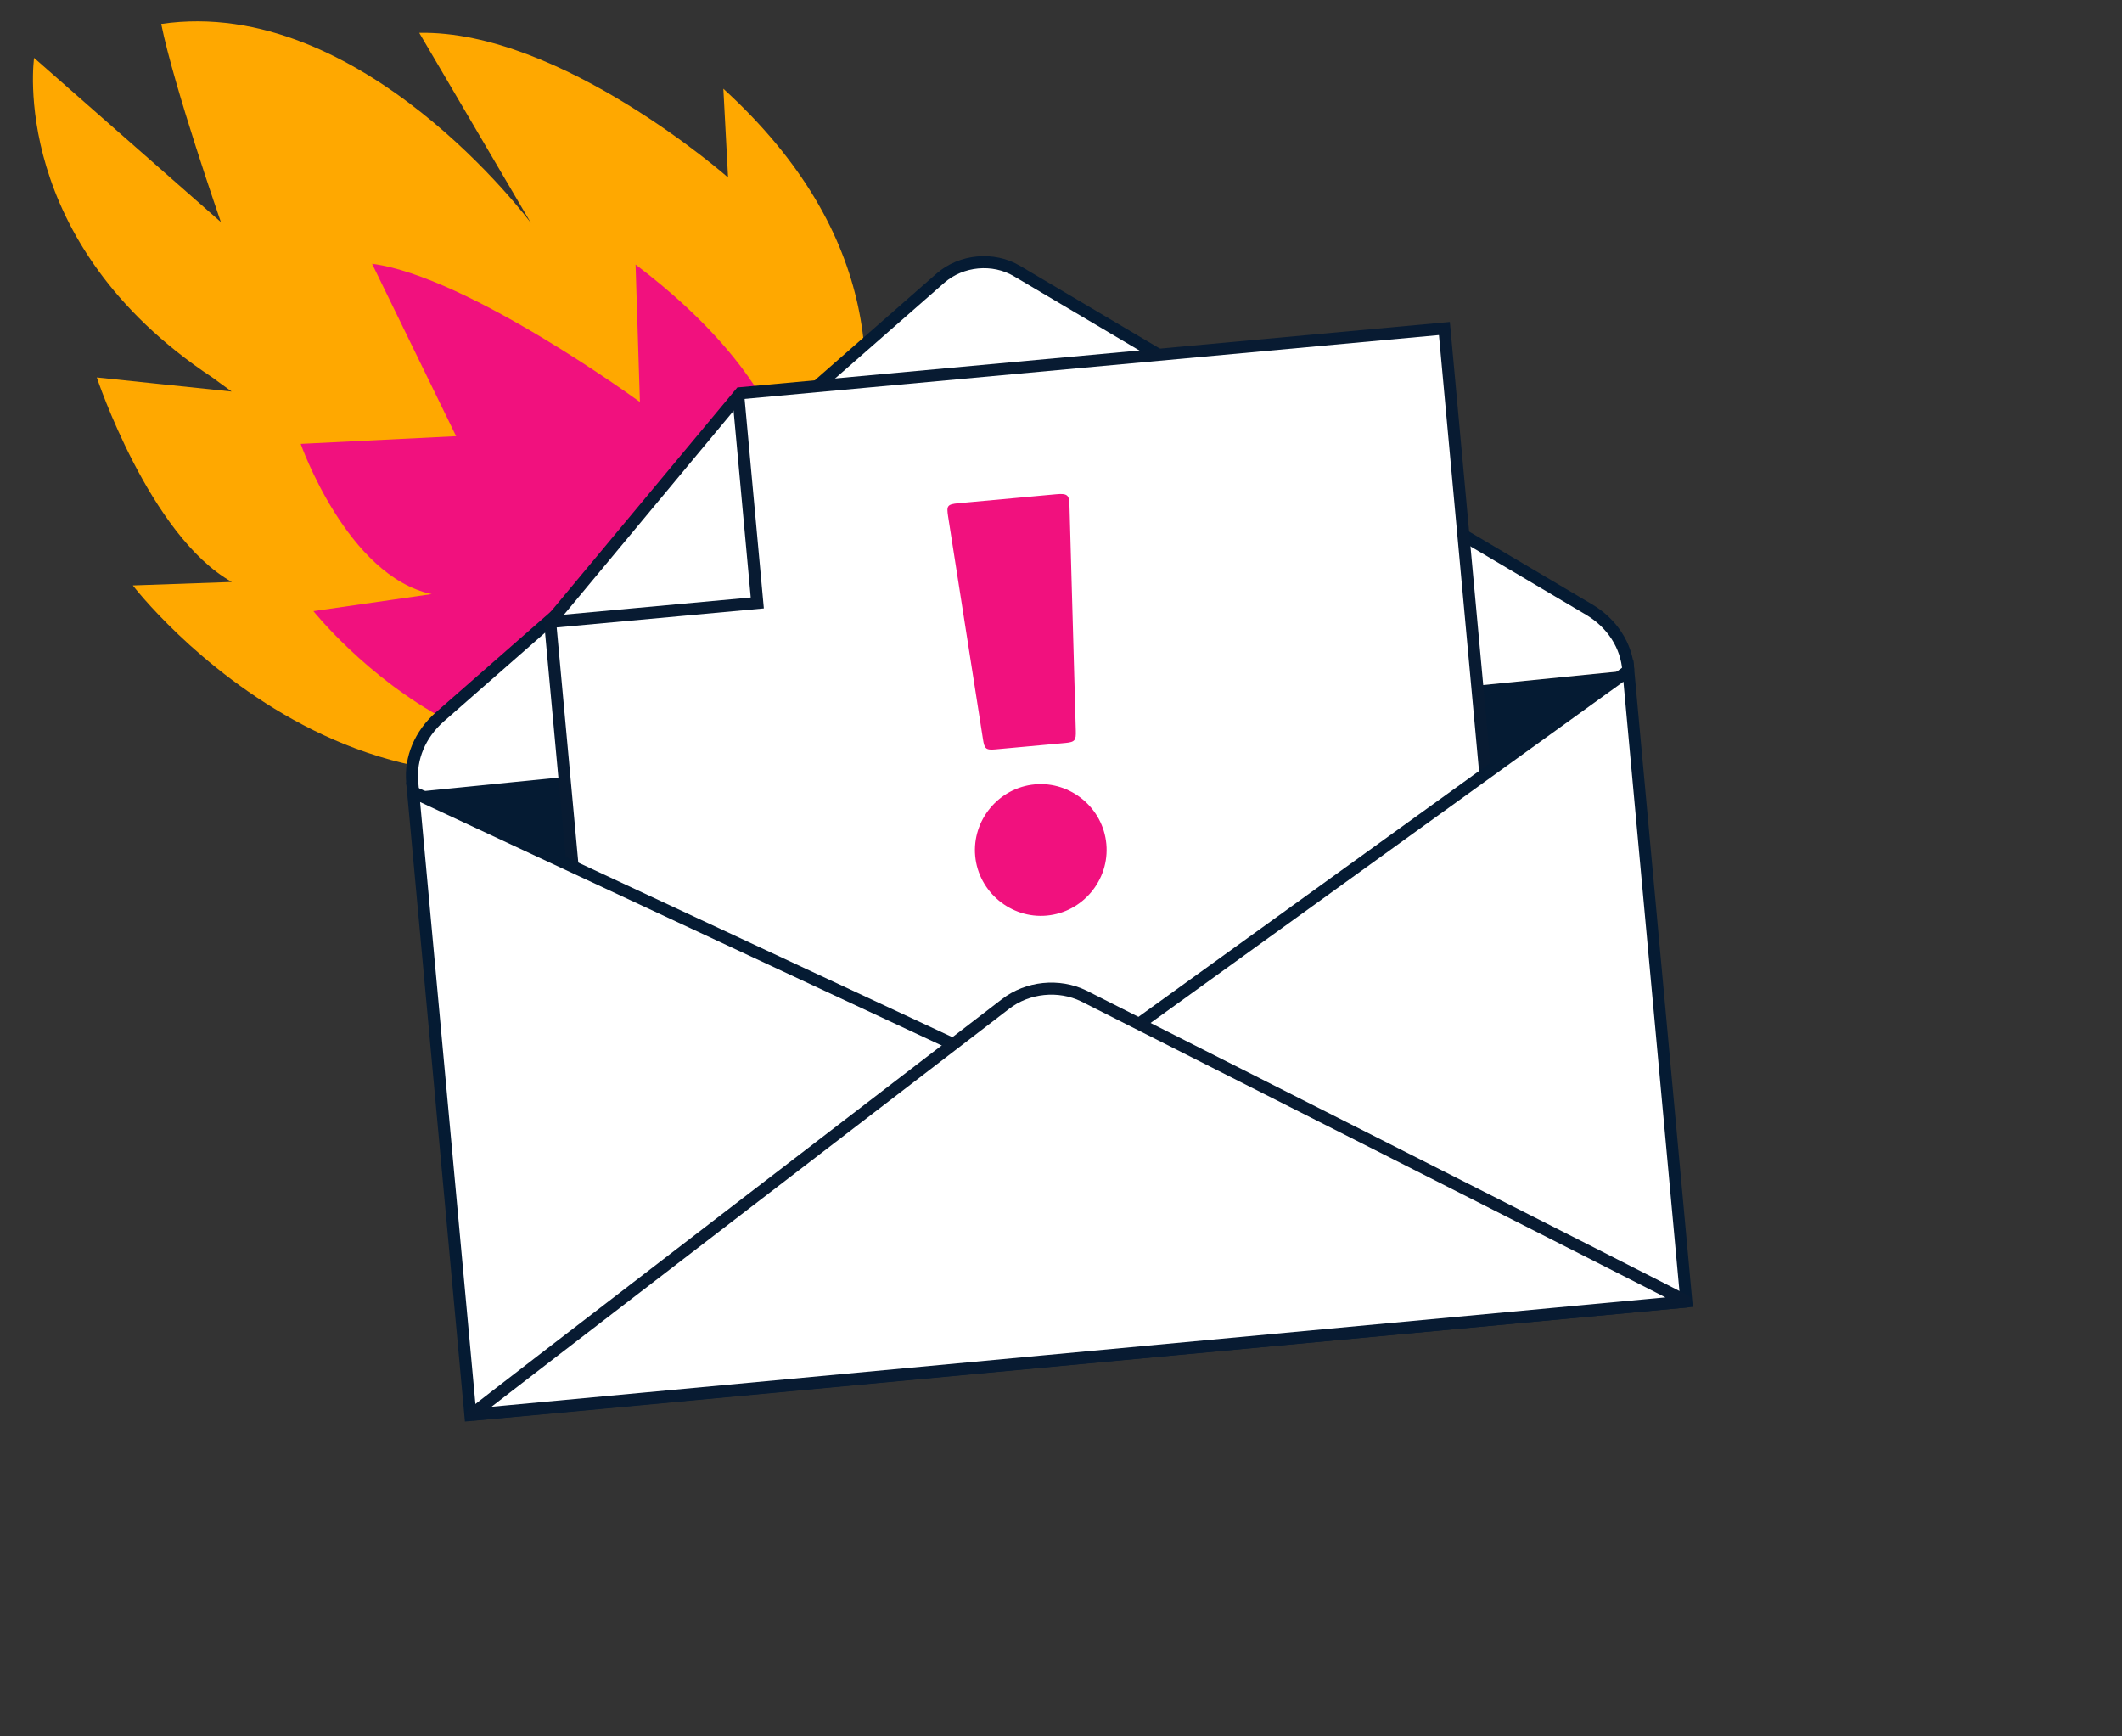 <svg width="176" height="144" viewBox="0 0 176 144" fill="none" xmlns="http://www.w3.org/2000/svg">
<rect x="0" y="0" width="176" height="144" fill="#333333" stroke="none"/>
<g clip-path="url(#clip0_2003_11167)">
<g clip-path="url(#clip1_2003_11167)">
<path d="M60.29 57.751C60.29 57.751 86.359 31.406 59.995 7.358L60.385 14.719C60.385 14.719 46.518 2.496 34.771 2.722L44.031 18.488C44.031 18.488 29.997 -0.451 13.371 1.986C14.448 7.287 18.318 18.413 18.318 18.413L2.827 4.799C2.827 4.799 0.622 20.045 17.612 31.303L19.213 32.471L8.028 31.301C8.028 31.301 12.384 44.413 19.227 48.264L11.018 48.552C11.018 48.552 32.285 76.352 60.29 57.761L60.29 57.751Z" fill="#FFA800"/>
<path d="M61.416 56.932C61.416 56.932 77.241 40.508 52.714 21.937L53.075 33.339C53.075 33.339 38.837 22.915 30.859 21.875L37.831 36.173L24.94 36.812C24.94 36.812 28.796 47.782 35.803 49.268L25.996 50.681C25.996 50.681 43.502 72.64 61.426 56.923L61.416 56.932Z" fill="#F1117E"/>
<path d="M34.575 65.568L135.46 55.576L87.309 95.163L34.575 65.568Z" fill="#051B33"/>
<path d="M34.266 65.694L34.191 64.885C34.007 62.883 34.844 60.893 36.469 59.462L78.002 23.066C79.728 21.558 82.384 21.304 84.356 22.482L131.805 50.554C133.715 51.689 134.915 53.549 135.055 55.604" fill="white"/>
<path d="M34.266 65.694L34.191 64.885C34.007 62.883 34.844 60.893 36.469 59.462L78.002 23.066C79.728 21.558 82.384 21.304 84.356 22.482L131.805 50.554C133.715 51.689 134.915 53.549 135.055 55.604" stroke="#051B33" stroke-miterlimit="10"/>
<path d="M125.718 91.633L49.949 98.598L45.627 51.573L61.406 32.61L119.799 27.242L125.718 91.633Z" fill="white" stroke="#081B32" stroke-miterlimit="10"/>
<path d="M84.351 89.067L34.266 65.693L39.015 117.358L139.875 107.932L135.066 55.613L85.632 91.289" fill="white"/>
<path d="M84.351 89.067L34.266 65.693L39.015 117.358L139.875 107.932L135.066 55.613L85.632 91.289" stroke="#051B33" stroke-miterlimit="10"/>
<path d="M83.4 83.262C85.212 81.853 87.818 81.584 89.891 82.597C89.891 82.597 140 107.92 139.875 107.932L39.118 117.319C39.002 117.33 83.4 83.262 83.4 83.262Z" fill="white" stroke="#081B32" stroke-miterlimit="10"/>
<path d="M86.822 75.929C83.838 76.203 81.157 73.965 80.883 70.99C80.61 68.016 82.838 65.326 85.822 65.051C88.807 64.777 91.487 67.006 91.761 69.99C92.035 72.974 89.806 75.655 86.822 75.929ZM89.227 60.583C89.252 61.387 89.169 61.54 88.37 61.614L82.556 62.148C81.757 62.221 81.647 62.086 81.526 61.291L78.633 42.812C78.507 41.969 78.542 41.82 79.485 41.733L87.62 40.986C88.563 40.899 88.677 41.083 88.702 41.886L89.227 60.583Z" fill="#F1117E"/>
<path d="M61.224 32.743L62.81 50.003L45.627 51.582" stroke="#081B32" stroke-miterlimit="10"/>
</g>
</g>
<defs>
<clipPath id="clip0_2003_11167">
<rect width="176" height="144" fill="white"/>
</clipPath>
<clipPath id="clip1_2003_11167">
<rect width="138.991" height="118.968" fill="white" transform="translate(-8.882 2.776) rotate(-5.252)"/>
</clipPath>
</defs>
</svg>
